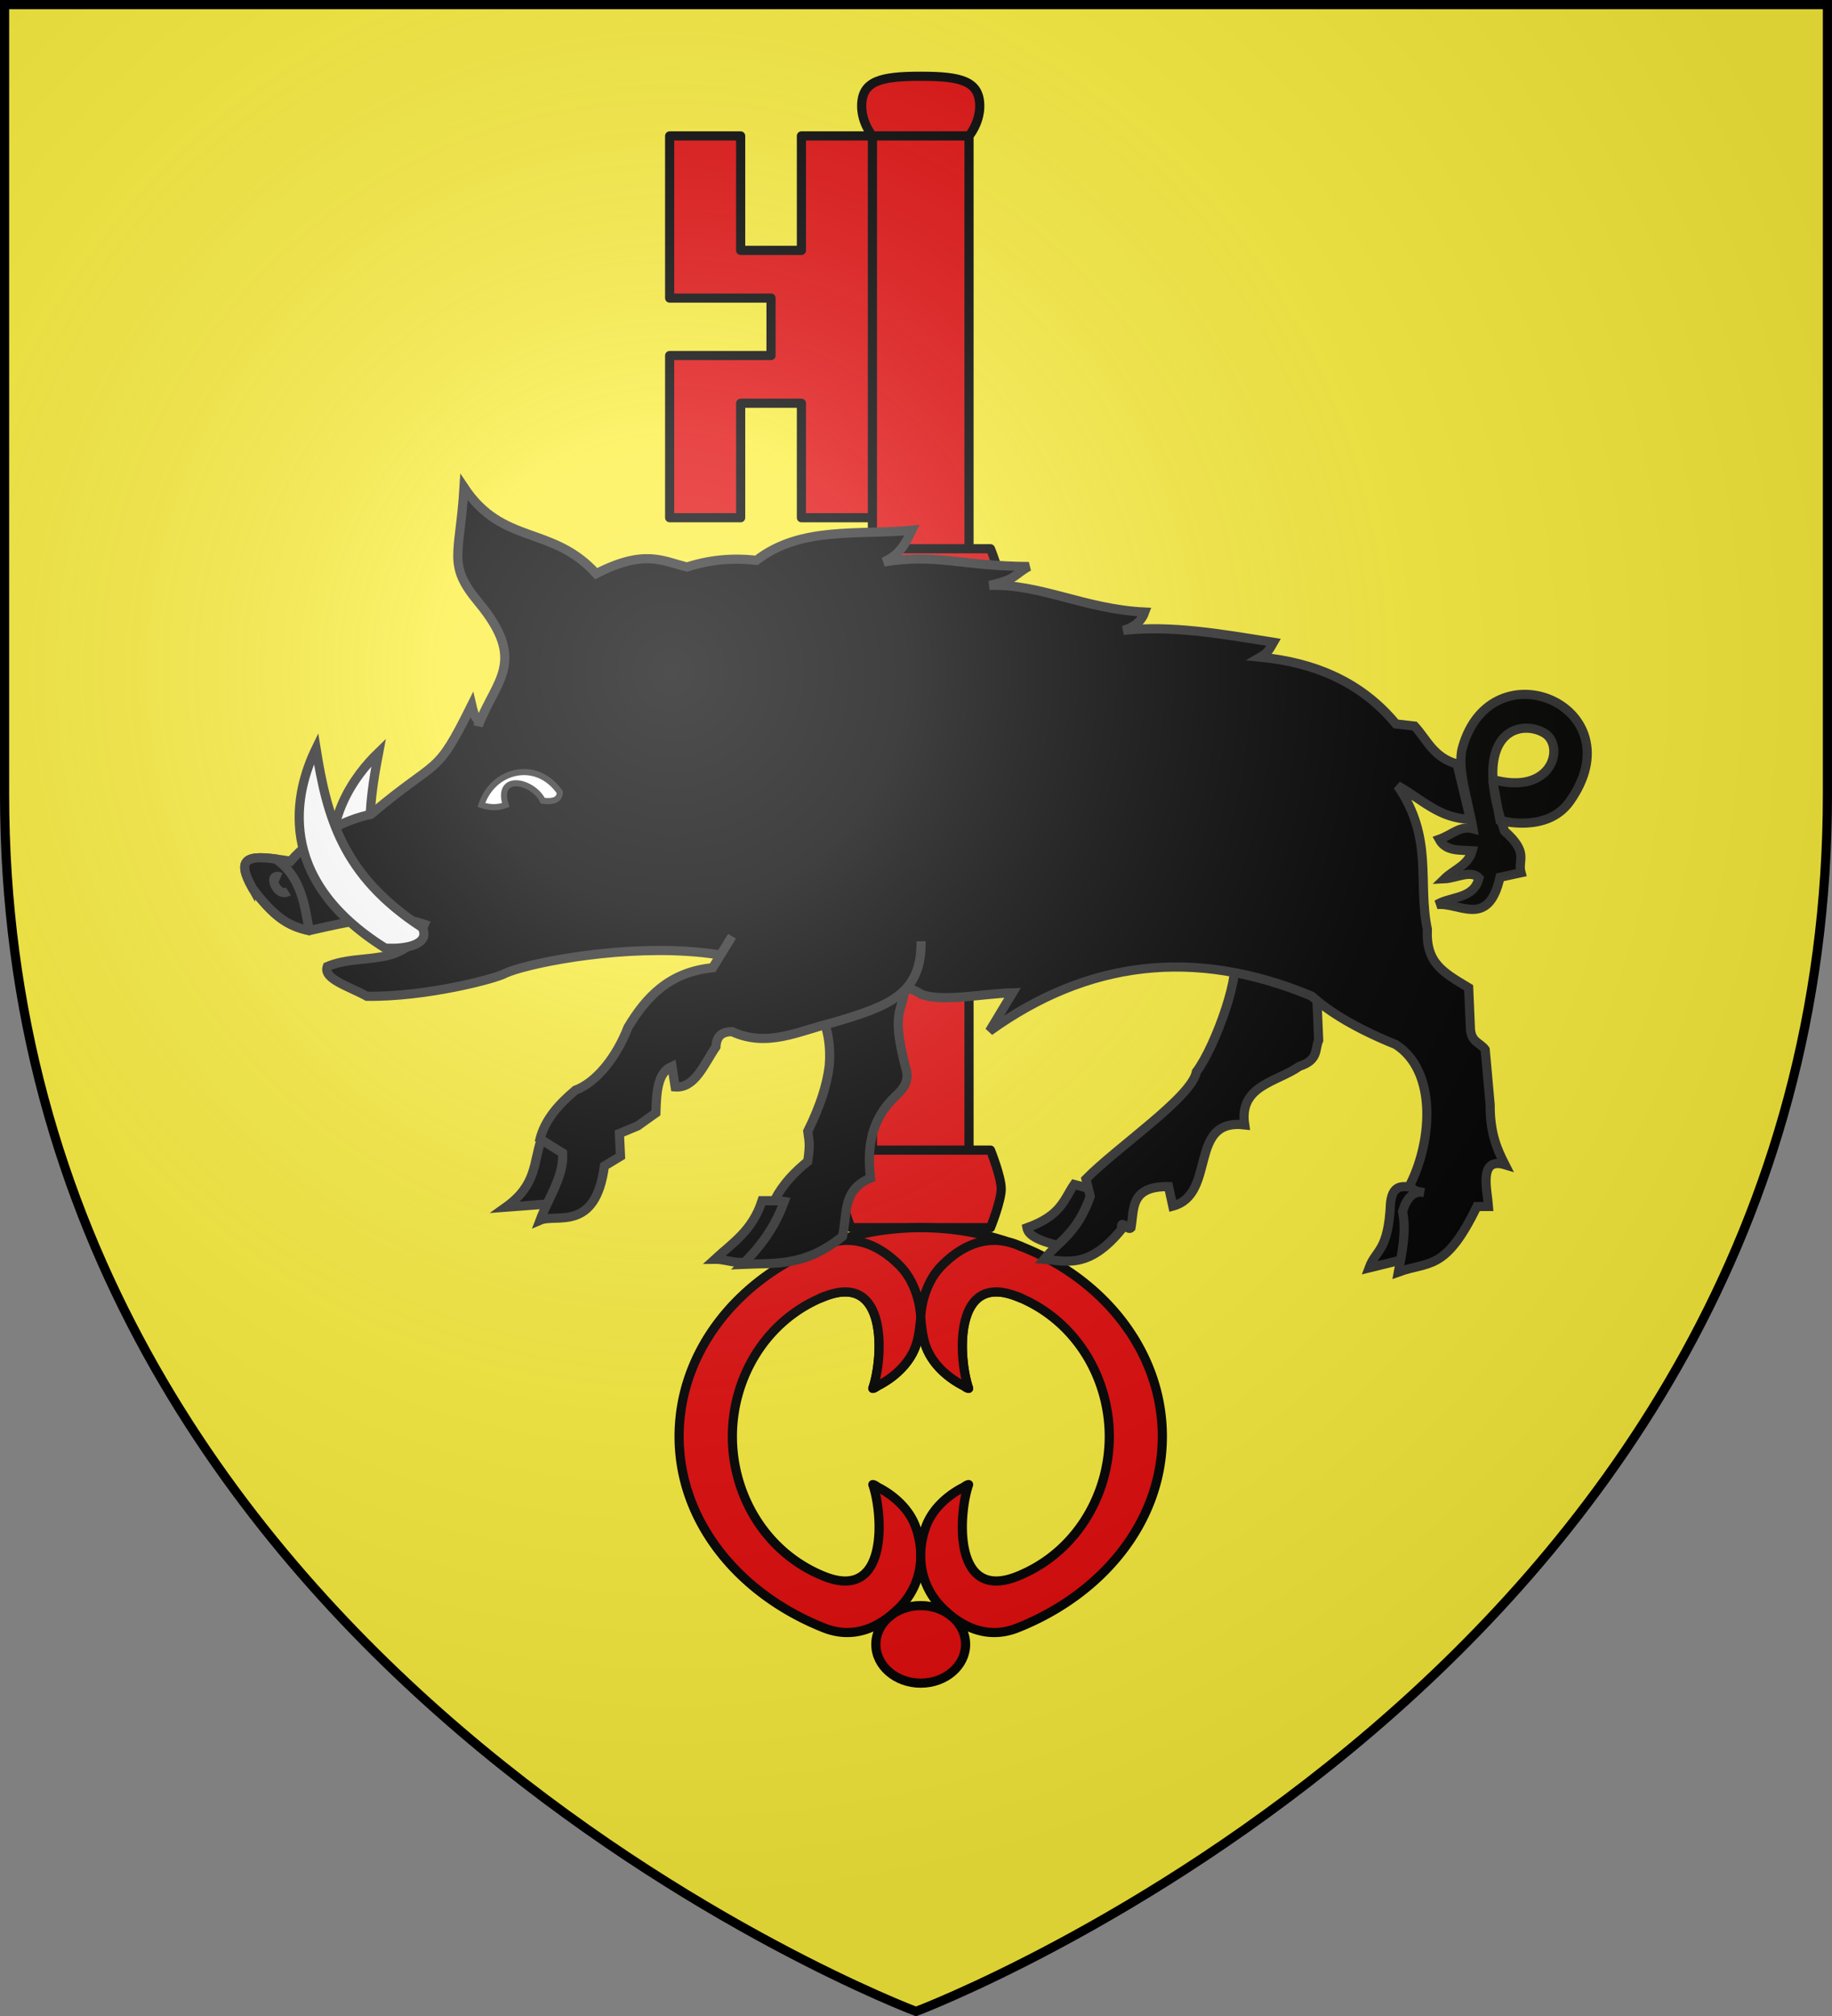 <svg xmlns="http://www.w3.org/2000/svg" xmlns:xlink="http://www.w3.org/1999/xlink" width="600" height="660" version="1.0"><rect width="100%" height="100%" fill="#808080" stroke="none"/><defs><radialGradient id="b" gradientUnits="userSpaceOnUse" cx="-80" cy="-80" r="405"><stop style="stop-color:#fff;stop-opacity:.31" offset="0"/><stop style="stop-color:#fff;stop-opacity:.25" offset=".19"/><stop style="stop-color:#6b6b6b;stop-opacity:.125" offset=".6"/><stop style="stop-color:#000;stop-opacity:.125" offset="1"/></radialGradient><path id="a" d="M-298.5-298.5h597V-40C298.5 246.31 0 358.5 0 358.5S-298.5 246.31-298.5-40v-258.5z"/></defs><use xlink:href="#a" style="fill:#fcef3c" width="600" height="660" transform="translate(300 300)"/><path style="fill:#e20909;fill-opacity:1;stroke:#000;stroke-width:3;stroke-linecap:butt;stroke-linejoin:round;stroke-miterlimit:4;stroke-dasharray:none;stroke-opacity:1" d="M-80.68-255.506v53.1h33.202v18.8H-80.68v53.1h23.254v-37.476h19.898v37.476h23.254v-125h-23.254v37.475h-19.898v-37.475H-80.68zM17.366-255.506h-31.64V76.525h31.64v-332.031zM1.546-275.037c13.264 0 19.324 1.569 19.336 9.765.008 5.592-3.516 9.766-3.516 9.766h-31.64s-3.524-4.174-3.516-9.766c.012-8.196 6.072-9.766 19.336-9.765zM24.397 76.525h-45.703s-3.515 8.71-3.515 12.695c0 3.985 3.515 12.696 3.515 12.696h45.703s3.516-8.71 3.516-12.696c0-3.984-3.516-12.695-3.516-12.695z" transform="translate(300 300)"/><path d="M1.546 225.646c-8.117 0-14.697 5.684-14.697 12.696 0 7.011 6.58 12.695 14.697 12.695 8.116 0 14.696-5.684 14.696-12.695 0-7.012-6.58-12.696-14.696-12.696z" style="fill:#e20909;stroke:#000;stroke-width:3;stroke-linecap:butt;stroke-linejoin:miter;marker:none;stroke-miterlimit:4;stroke-dasharray:none;stroke-dashoffset:0;stroke-opacity:1;visibility:visible;display:inline;overflow:visible;enable-background:accumulate" transform="translate(300 300)"/><path style="fill:#e20909;fill-opacity:1;stroke:#000;stroke-width:3;stroke-linecap:butt;stroke-linejoin:round;stroke-miterlimit:4;stroke-dasharray:none;stroke-opacity:1" d="M1.546 101.916a89.856 89.856 0 0 1 28.545 4.638c1.024.268 2.058.567 3.109 1.038 27.943 10.554 47.48 34.668 47.48 62.683 0 28.016-19.773 51.702-47.48 62.683-10.205 4.045-18.816-.7-24.8-6.775-4.433-4.499-6.594-10.08-6.854-15.747-.157-3.4.394-6.835 1.483-10.07 1.781-5.462 6.27-10.13 12.083-13.245.629-.224 1.397-1.004 2.12-1.099-3.356 9.648-5.202 38.511 15.968 30.03 18.96-7.597 30.099-26.336 30.099-45.777 0-19.441-11.145-38.19-30.1-45.776-21.174-8.474-19.323 20.381-15.968 30.03-.722-.096-1.49-.876-2.12-1.1-5.812-3.115-10.3-7.782-12.082-13.244-1.09-3.235-1.64-6.671-1.483-10.071.15 3.279.225 4.361-1.484 10.07-1.78 5.463-6.27 10.13-12.082 13.245-.63.224-1.398 1.004-2.12 1.1 3.355-9.649 5.204-38.508-15.968-30.03-18.937 7.582-30.029 26.335-30.029 45.776 0 19.441 11.087 38.184 30.029 45.777 21.167 8.484 19.323-20.382 15.968-30.03.722.095 1.49.875 2.12 1.099 5.813 3.115 10.301 7.783 12.082 13.244 1.09 3.236 1.64 6.672 1.484 10.071-.26 5.667-2.422 11.248-6.854 15.747-5.984 6.075-14.595 10.82-24.8 6.775-27.707-10.981-47.48-34.667-47.48-62.683 0-28.015 19.537-52.129 47.48-62.683a19.423 19.423 0 0 1 3.674-1.22 89.913 89.913 0 0 1 27.98-4.456z" transform="translate(300 300)"/><path style="fill:#e20909;fill-opacity:1;stroke:#000;stroke-width:3;stroke-linecap:square;stroke-linejoin:round;stroke-miterlimit:4;stroke-dasharray:none;stroke-opacity:1" d="M-30.108 107.592c2.551-1.011 5.012-1.497 7.348-1.526 7.008-.087 12.963 3.745 17.452 8.3 4.432 4.5 6.593 11.18 6.854 16.847-.14 2.552-.667 6.545-1.484 8.972-1.78 5.462-6.27 10.13-12.082 13.244-.63.224-1.398 1.004-2.12 1.1 3.355-9.649 5.199-38.515-15.968-30.03M33.2 107.592c-2.552-1.011-5.013-1.497-7.349-1.526-7.007-.087-12.963 3.745-17.452 8.3-4.432 4.5-6.593 11.18-6.853 16.847.14 2.552.666 6.545 1.483 8.972 1.781 5.462 6.27 10.13 12.083 13.244.629.224 1.397 1.004 2.12 1.1-3.356-9.649-5.2-38.515 15.968-30.03" transform="translate(300 300)"/><path style="fill:#e20909;fill-opacity:1;stroke:#000;stroke-width:3;stroke-linecap:butt;stroke-linejoin:round;stroke-miterlimit:4;stroke-dasharray:none;stroke-opacity:1" d="M24.397-120.35h-45.703s-3.515 8.71-3.515 12.695c0 3.985 3.515 12.696 3.515 12.696h45.703s3.516-8.71 3.516-12.696c0-3.984-3.516-12.695-3.516-12.695z" transform="translate(300 300)"/><path style="fill:#fff;fill-opacity:1;stroke:#313131;stroke-width:3;stroke-miterlimit:4;stroke-dasharray:none;stroke-opacity:1" d="M-190.518-11.696c-3.996-19.95 6.677-34.407 14.532-42.015-2.55 13.32-4.293 25.815-1.152 39.115l-13.38 2.9z" transform="translate(300 300)"/><path d="M163.847 88.83c-3.479-.145-7.616-2.064-8.43 4.967-.731 16.073-4.767 15.128-7.026 21.288l11.592-2.838c7.779-11.009-4.44-18.44 9.133-21.289l-5.27-2.128zM47.58 107.989c-8.738-2.01-10.862-4.021-11.24-6.032 11.296-4.041 12.055-9.265 15.456-14.192l5.269 1.42c4.559 7.467-2.09 13.194-9.484 18.804zM-51.825 110.473c-3.933 5.137-9.28 1.701-14.05 1.774 5.786-5.32 12.32-9.378 15.455-19.16h10.187l-11.592 17.386zM-120.32 94.152l-14.05 1.064c10.283-7.333 9.017-14.665 11.592-21.998l10.537 4.613c-.289 6.654-2.193 12.493-8.079 16.32z" style="fill:#000;fill-opacity:1;stroke:#313131;stroke-width:3;stroke-miterlimit:4;stroke-dasharray:none;stroke-opacity:1;display:inline" transform="translate(300 300)"/><path d="m188.807-44.837 2.459 13.413s15.353 4.404 22.867-6.21c21.88-30.905-25.612-51.37-35.162-17.634-1.919 6.78 1.99 17.9 3.443 26.576-4.18-1.118-6.885 2-11.065 3.477 2.213 4.056 6.738 3.441 10.819 3.725-1.316 4.798-6.016 6.177-9.098 9.19 3.807-.176 8.677-3.036 11.31-.248-1.684 7.005-9.116 5.884-13.769 8.693 7.35-.868 16.85 8.037 20.655-8.942l6.884-1.49c-1.18-4.291 2.767-6.425-5.41-13.66-11.217-32.416 4.951-36.734 12.965-32.115 7.098 4.092 2.79 20.786-16.898 15.225z" style="opacity:.99;fill:#000;fill-opacity:1;stroke:#313131;stroke-width:3;stroke-miterlimit:4;stroke-dasharray:none;stroke-opacity:1;display:inline" transform="translate(300 300)"/><path d="m131.18 24.255.702 16.321c-1.343 2.967.122 6.407-6.322 8.515-7.374 5.228-19.893 6.203-17.914 19.16-18.753-2.21-9.018 22.675-23.534 26.61l-1.406-6.386c-12.664-.165-11.219 7.344-12.293 13.482-1.066 1.213-3.49-3.37-3.063.454-10.802 13.32-18.468 10.358-25.39 9.836 5.13-6.195 10.814-8.458 15.105-20.579l-1.405-5.677c10.312-10.515 34.716-26.85 36.18-35.126 6.534-8.654 15.237-34.242 11.59-36.544l27.75 9.934z" style="fill:#000;fill-opacity:1;stroke:#313131;stroke-width:3;stroke-miterlimit:4;stroke-dasharray:none;stroke-opacity:1;display:inline" transform="translate(300 300)"/><path d="M-217.202-9.042c-6.392-11.242-.708-11.168 12.348-9.008 7.35-8.467 18.268-13.72 26.326-15.33 22.709-19.231 20.996-11.554 33.02-35.817 1.679 7.261 2.45 2.83 2.164 6.781 5.612-14.932 16.336-20.796 0-40.48-10.323-12.44-6.03-15.204-4.68-37.555 12.725 19.14 28.806 12.282 43.293 28.262 15.946-8.22 21.913-4.032 29.764-2.186 7.576-2.458 15.152-3.04 22.728-2.187 14.508-11.27 33.385-8.182 50.87-9.84-1.875 3.864-3.51 7.808-9.2 10.387 16.982-2.86 25.72 1.39 47.525 1.49-4.797 2.561-3.914 4.204-12.89 6.162 16.709-.56 31.26 7.84 50.869 8.747-.923 2.579-2.846 4.753-7.035 6.012 15.509-1.797 32.367 1.177 49.148 3.876-.966 1.623-1.41 3.247-4.232 4.87 17.837 1.752 33.089 8.204 44.376 21.866l6.1.695c4.113 4.497 6.242 10.33 13.923 12.424l4.33 18.039c-9.992-.013-16.183-6.745-23.812-10.933 11.882 17.256 6.494 31.34 9.74 47.01-.535 11.026 5.112 14.06 13.53 19.132l.541 12.573c-.032 5.337 3.157 5.253 4.87 7.653l1.624 18.038c-.048 9.515 2.347 14.71 4.87 19.679-8.809-2.646-5.787 8.361-5.411 13.666h-3.788c-10.365 21.367-15.596 17.79-25.73 21.468 1.218-6.61 2.692-13.219 1.377-19.828 1.082-3.737 3.298-7.083 6.986-6.212-2.451-.25-4.426-.862-4.28-3.081 6.99-14.202 8.522-36.769-4.946-45.37-13.035-5.284-21.584-10.569-27.524-15.853-38.514-16.072-73.569-11.523-105.526 11.48l7.576-12.573c-9.87.285-22.907 3.115-29.764.547-6.655-4.074-5.288-.33-6.494 2.733-1.527 4.85-2.02 8.31 1.082 20.772 1.671 4.471-.372 7.335-3.247 9.84-7.806 7.584-9.32 16.236-8.117 26.784-9.516 3.872-7.508 12.22-9.2 19.132-12.518 10.027-22.053 8.598-32.665 9.095 7.22-7.189 10.95-13.385 13.627-20.574l-3.15-.547c2.851-5.337 6.668-9.211 10.824-12.572.956-6.18.27-7.38 0-9.84 4.033-8.13 6.28-15.175 7.035-21.318 4.515-53.796-93.1-36.343-106.057-30.438-2.753 1.701-26.037 7.84-45.34 7.534-5.952-3.277-14.454-5.688-12.988-9.73 11.453-4.831 25.117.99 31.8-13.83-11.931-4.063-24.42-.916-37.729 2.06-7.3-1.525-11.895-5.047-18.46-13.705z" style="fill:#000;fill-opacity:1;stroke:#313131;stroke-width:3;stroke-miterlimit:4;stroke-dasharray:none;stroke-opacity:1;display:inline" transform="translate(300 300)"/><path d="M-142.349-36.444c3.187 1.062 5.718.8 7.984 0-3.265-10.407 8.8-8.106 12.149-1.402 3.702.467 5.553-.468 5.553-2.805-7.745-11.096-22.098-7.18-25.686 4.207z" style="fill:#fff;fill-opacity:1;stroke:#313131;stroke-width:2;stroke-opacity:1;display:inline" transform="translate(300 300)"/><path d="M1.675 8.136C1.878 25.562-8.823 29.39-27.588 34.899c-10.708 2.59-21.087 8.174-32.667 2.839-2.972.018-5.096 1.178-5.269 4.967-3.898 5.675-6.83 13.624-13.347 13.128l-1.054-6.742c-4.788 2.023-5.058 8.611-5.269 15.257l-5.971 4.258-5.972 2.483.352 7.451-5.27 3.193c-2.883 21.85-15.78 15.457-21.075 17.74 2.758-7.332 7.95-14.665 7.377-21.997l-7.377-4.613c1.683-6.423 6.186-11.422 11.592-15.966 6.591-2.422 13.312-10.47 17.211-20.578 5.93-9.859 13.466-18.095 27.75-19.515l6.322-10.29" style="fill:#000;fill-opacity:1;stroke:#313131;stroke-width:3;stroke-miterlimit:4;stroke-dasharray:none;stroke-opacity:1;display:inline" transform="translate(300 300)"/><path style="fill:#000;fill-opacity:1;stroke:#313131;stroke-width:3;stroke-linejoin:round;stroke-miterlimit:4;stroke-dasharray:none;stroke-opacity:1;display:inline" d="M-217.202-9.042c-5.532-9.73-2.019-10.983 7.492-9.744 8.134 5.555 9.447 14.554 10.97 23.449-7.302-1.525-11.896-5.047-18.462-13.705z" transform="translate(300 300)"/><path d="M-173.847 10.395c-36.722-22.947-29.38-51.495-22.647-65.353 3.585 22.228 8.484 41.554 34.771 58.62 2.619 5.1-4.186 7.2-12.124 6.733z" style="fill:#fff;fill-opacity:1;stroke:#313131;stroke-width:3;stroke-miterlimit:4;stroke-dasharray:none;stroke-opacity:1" transform="translate(300 300)"/><path style="fill:none;stroke:#313131;stroke-width:3;stroke-linejoin:round;stroke-miterlimit:4;stroke-dasharray:none;stroke-opacity:1;display:inline" d="M-208.059-12.814c-2.062-.848-2.567.394-2.165 1.854.515 1.868 2.517 4.096 4.656 2.772" transform="translate(300 300)"/><use xlink:href="#a" style="fill:url(#b)" width="600" height="660" transform="translate(300 300)"/><use xlink:href="#a" style="fill:none;stroke:#000;stroke-width:3" width="600" height="660" transform="translate(300 300)"/></svg>